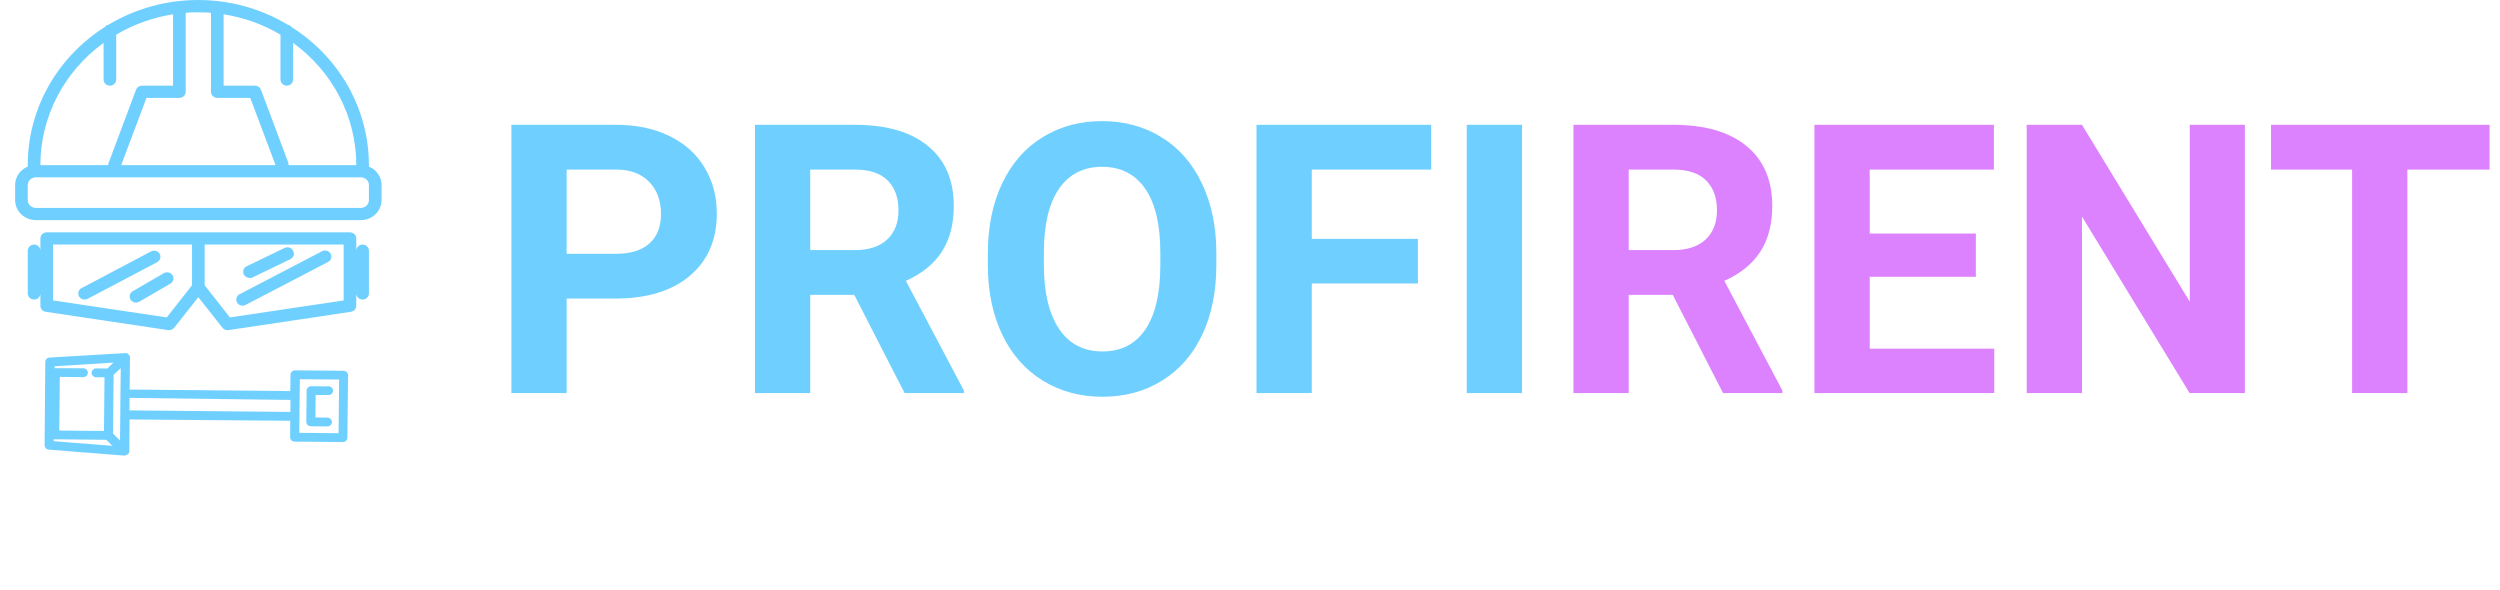 <svg width="318" height="75" viewBox="0 0 318 75" fill="none" xmlns="http://www.w3.org/2000/svg">
<path d="M44.19 55.675L44.271 47.73C44.272 47.581 44.213 47.439 44.105 47.333C43.998 47.227 43.851 47.166 43.698 47.164L37.537 47.105C37.384 47.104 37.236 47.162 37.127 47.266C37.017 47.37 36.954 47.511 36.952 47.66L36.927 49.746L16.49 49.55L16.535 45.478C16.535 45.406 16.521 45.334 16.492 45.267C16.465 45.228 16.43 45.194 16.391 45.167C16.387 45.136 16.379 45.107 16.367 45.079C16.35 45.059 16.331 45.04 16.31 45.023C16.276 44.994 16.237 44.969 16.196 44.95C16.168 44.942 16.139 44.938 16.11 44.938C16.064 44.923 16.018 44.915 15.97 44.912V44.912L6.328 45.48C6.18 45.483 6.039 45.54 5.933 45.64C5.828 45.74 5.766 45.876 5.76 46.019L5.672 56.63C5.671 56.704 5.686 56.777 5.715 56.846C5.744 56.914 5.786 56.977 5.84 57.029C5.937 57.125 6.066 57.184 6.204 57.195L15.779 57.95C15.825 57.949 15.871 57.943 15.915 57.932C15.946 57.929 15.976 57.924 16.006 57.917C16.046 57.9 16.083 57.877 16.117 57.85C16.16 57.837 16.2 57.817 16.237 57.792V57.792C16.27 57.766 16.3 57.736 16.328 57.706C16.349 57.686 16.374 57.662 16.395 57.642C16.424 57.575 16.442 57.502 16.446 57.428L16.483 53.356L36.921 53.52L36.904 55.606C36.901 55.754 36.958 55.897 37.064 56.005C37.118 56.057 37.182 56.099 37.253 56.128C37.324 56.157 37.401 56.172 37.477 56.172L43.638 56.23C43.786 56.223 43.925 56.162 44.028 56.059C44.13 55.956 44.188 55.819 44.19 55.675ZM15.299 52.749L15.265 56.031L14.379 55.156L14.455 47.679L15.359 46.822L15.308 51.426L15.299 52.749ZM14.434 46.125L13.642 46.877L12.241 46.859C12.086 46.858 11.938 46.916 11.827 47.021C11.717 47.125 11.654 47.268 11.652 47.418C11.651 47.568 11.711 47.712 11.819 47.818C11.927 47.925 12.075 47.986 12.23 47.988L13.293 47.994L13.224 54.819L7.539 54.765L7.609 47.939L10.587 47.972C10.741 47.973 10.89 47.915 11.001 47.811C11.111 47.706 11.174 47.563 11.176 47.413C11.177 47.264 11.117 47.12 11.009 47.013C10.901 46.906 10.753 46.845 10.598 46.844L7.054 46.83C7.019 46.832 6.984 46.838 6.951 46.848L6.953 46.586L14.434 46.125ZM6.839 56.121L6.842 55.859C6.875 55.869 6.91 55.876 6.945 55.879L13.516 55.942L14.293 56.709L6.839 56.121ZM16.467 52.2L16.475 51.405L16.483 50.611L36.952 50.87L36.937 52.396L16.467 52.2ZM38.068 55.053L38.089 52.971L38.116 50.317L38.138 48.235L43.136 48.279L43.066 55.105L38.068 55.053Z" fill="#6FD0FF"/>
<path d="M41.64 49.147L39.587 49.127C39.433 49.126 39.286 49.184 39.176 49.288C39.066 49.392 39.004 49.534 39.002 49.682L38.961 53.655C38.958 53.803 39.016 53.946 39.121 54.054C39.175 54.106 39.24 54.148 39.311 54.177C39.382 54.206 39.458 54.221 39.535 54.221L41.588 54.24C41.668 54.247 41.748 54.238 41.824 54.213C41.9 54.188 41.97 54.149 42.029 54.096C42.088 54.044 42.136 53.981 42.169 53.91C42.201 53.84 42.219 53.763 42.22 53.686C42.22 53.608 42.205 53.532 42.173 53.461C42.142 53.389 42.096 53.325 42.038 53.272C41.979 53.219 41.91 53.178 41.835 53.152C41.76 53.125 41.679 53.115 41.6 53.12L40.125 53.102L40.154 50.257L41.629 50.236C41.715 50.258 41.804 50.261 41.891 50.244C41.978 50.227 42.06 50.192 42.13 50.14C42.201 50.088 42.258 50.021 42.298 49.945C42.338 49.868 42.359 49.784 42.36 49.698C42.361 49.613 42.341 49.528 42.303 49.451C42.265 49.373 42.209 49.305 42.139 49.252C42.07 49.199 41.989 49.162 41.903 49.144C41.816 49.126 41.726 49.127 41.64 49.147V49.147Z" fill="#6FD0FF"/>
<path d="M46.926 21.19C46.935 21.128 46.935 21.065 46.926 21.003C46.924 17.523 46.026 14.098 44.315 11.037C42.603 7.976 40.131 5.374 37.122 3.466C37.003 3.305 36.825 3.194 36.624 3.155C33.205 1.098 29.259 0.006 25.233 2.08143e-05C21.206 -0.005 17.258 1.077 13.833 3.124C13.632 3.163 13.453 3.274 13.334 3.435C10.32 5.346 7.846 7.952 6.134 11.02C4.423 14.087 3.528 17.518 3.53 21.003C3.522 21.065 3.522 21.128 3.53 21.19C3.055 21.383 2.65 21.708 2.364 22.122C2.078 22.537 1.925 23.024 1.923 23.522V25.434C1.921 25.77 1.987 26.102 2.118 26.413C2.249 26.724 2.442 27.006 2.686 27.244C2.93 27.483 3.221 27.672 3.541 27.802C3.861 27.931 4.204 27.998 4.551 27.999H45.906C46.602 27.997 47.269 27.729 47.762 27.253C48.254 26.776 48.532 26.131 48.534 25.457V23.545C48.536 23.043 48.385 22.551 48.099 22.132C47.813 21.713 47.405 21.385 46.926 21.19V21.19ZM45.319 21.003H36.688C36.704 20.916 36.704 20.826 36.688 20.739L33.192 11.411C33.136 11.261 33.033 11.131 32.898 11.039C32.763 10.947 32.602 10.898 32.437 10.898H28.443V1.818C31.004 2.221 33.46 3.1 35.676 4.407V10.12C35.676 10.327 35.76 10.524 35.911 10.67C36.062 10.816 36.266 10.898 36.479 10.898C36.692 10.898 36.897 10.816 37.047 10.67C37.198 10.524 37.283 10.327 37.283 10.12V5.456C39.778 7.267 41.803 9.614 43.198 12.312C44.593 15.011 45.319 17.986 45.319 21.003V21.003ZM26.835 1.64V11.675C26.835 11.881 26.92 12.079 27.071 12.225C27.222 12.371 27.426 12.453 27.639 12.453H31.834L35.049 21.003H15.416L18.63 12.453H22.817C23.03 12.453 23.235 12.371 23.386 12.225C23.536 12.079 23.621 11.881 23.621 11.675V1.64C24.151 1.57 24.69 1.57 25.228 1.57C25.767 1.57 26.305 1.57 26.835 1.64ZM13.174 5.456V10.12C13.174 10.327 13.258 10.524 13.409 10.67C13.56 10.816 13.764 10.898 13.977 10.898C14.19 10.898 14.395 10.816 14.546 10.67C14.696 10.524 14.781 10.327 14.781 10.12V4.407C16.996 3.1 19.453 2.221 22.014 1.818V10.898H18.06C17.895 10.898 17.733 10.947 17.598 11.039C17.463 11.131 17.36 11.261 17.304 11.411L13.809 20.739C13.779 20.824 13.766 20.914 13.768 21.003H5.137C5.137 17.986 5.863 15.011 7.258 12.312C8.653 9.614 10.678 7.267 13.174 5.456V5.456ZM46.926 25.457C46.926 25.719 46.819 25.97 46.628 26.156C46.436 26.341 46.177 26.445 45.906 26.445H4.551C4.28 26.445 4.02 26.341 3.829 26.156C3.637 25.97 3.53 25.719 3.53 25.457V23.545C3.53 23.283 3.637 23.032 3.829 22.847C4.02 22.662 4.28 22.558 4.551 22.558H45.906C46.177 22.558 46.436 22.662 46.628 22.847C46.819 23.032 46.926 23.283 46.926 23.545V25.457Z" fill="#6FD0FF"/>
<path d="M46.123 31.109C45.91 31.109 45.705 31.191 45.555 31.337C45.404 31.482 45.319 31.68 45.319 31.886V30.331C45.319 30.125 45.235 29.928 45.084 29.782C44.933 29.636 44.729 29.554 44.516 29.554H5.941C5.728 29.554 5.523 29.636 5.373 29.782C5.222 29.928 5.137 30.125 5.137 30.331V31.886C5.137 31.68 5.053 31.482 4.902 31.337C4.751 31.191 4.547 31.109 4.334 31.109C4.12 31.109 3.916 31.191 3.765 31.337C3.615 31.482 3.53 31.68 3.53 31.886V37.328C3.53 37.534 3.615 37.731 3.765 37.877C3.916 38.023 4.12 38.105 4.334 38.105C4.547 38.105 4.751 38.023 4.902 37.877C5.053 37.731 5.137 37.534 5.137 37.328V38.882C5.135 39.07 5.203 39.252 5.328 39.395C5.454 39.537 5.629 39.632 5.82 39.66L21.395 41.992H21.515C21.64 41.993 21.762 41.966 21.874 41.913C21.985 41.861 22.083 41.784 22.158 41.688L25.228 37.802L28.298 41.688C28.374 41.784 28.471 41.861 28.583 41.913C28.694 41.966 28.817 41.993 28.941 41.992H29.062L44.636 39.66C44.828 39.632 45.002 39.537 45.128 39.395C45.254 39.252 45.321 39.07 45.319 38.882V37.328C45.319 37.534 45.404 37.731 45.555 37.877C45.705 38.023 45.91 38.105 46.123 38.105C46.336 38.105 46.54 38.023 46.691 37.877C46.842 37.731 46.926 37.534 46.926 37.328V31.886C46.926 31.68 46.842 31.482 46.691 31.337C46.54 31.191 46.336 31.109 46.123 31.109ZM21.21 40.375L6.744 38.214V31.109H24.425V36.286L21.21 40.375ZM43.712 38.214L29.246 40.375L26.032 36.286V31.109H43.712V38.214Z" fill="#6FD0FF"/>
<path d="M30.854 38.882C30.986 38.882 31.115 38.85 31.231 38.789L41.679 33.348C41.779 33.304 41.869 33.241 41.944 33.162C42.018 33.083 42.075 32.99 42.11 32.89C42.146 32.789 42.16 32.682 42.151 32.576C42.142 32.469 42.11 32.366 42.059 32.272C42.007 32.178 41.935 32.096 41.849 32.029C41.763 31.963 41.663 31.915 41.557 31.887C41.45 31.86 41.339 31.854 41.23 31.87C41.121 31.886 41.017 31.923 40.923 31.979L30.476 37.421C30.319 37.503 30.194 37.633 30.122 37.791C30.05 37.949 30.035 38.126 30.078 38.294C30.121 38.461 30.221 38.61 30.361 38.717C30.502 38.823 30.675 38.881 30.854 38.882Z" fill="#6FD0FF"/>
<path d="M20.31 32.29C20.259 32.2 20.191 32.121 20.109 32.056C20.026 31.992 19.932 31.944 19.83 31.915C19.729 31.886 19.622 31.877 19.517 31.888C19.412 31.899 19.31 31.93 19.217 31.979L10.377 36.644C10.219 36.726 10.094 36.857 10.023 37.016C9.951 37.174 9.936 37.352 9.98 37.52C10.024 37.688 10.125 37.837 10.267 37.943C10.409 38.049 10.583 38.106 10.763 38.105C10.897 38.106 11.03 38.074 11.148 38.012L19.988 33.348C20.081 33.299 20.164 33.233 20.23 33.153C20.297 33.073 20.346 32.982 20.376 32.884C20.406 32.785 20.416 32.682 20.404 32.581C20.393 32.479 20.361 32.38 20.31 32.29Z" fill="#6FD0FF"/>
<path d="M31.77 35.377C31.893 35.379 32.016 35.349 32.123 35.291L36.945 32.959C37.042 32.911 37.127 32.846 37.197 32.766C37.267 32.685 37.319 32.592 37.35 32.492C37.382 32.392 37.392 32.287 37.38 32.182C37.369 32.078 37.336 31.978 37.283 31.886C37.188 31.702 37.021 31.561 36.819 31.496C36.617 31.43 36.397 31.445 36.206 31.536L31.384 33.868C31.22 33.946 31.087 34.075 31.008 34.234C30.93 34.394 30.91 34.575 30.952 34.747C30.994 34.919 31.096 35.072 31.24 35.181C31.385 35.29 31.563 35.348 31.746 35.345L31.77 35.377Z" fill="#6FD0FF"/>
<path d="M20.905 34.708L16.886 37.04C16.734 37.127 16.616 37.261 16.55 37.419C16.485 37.578 16.475 37.753 16.523 37.918C16.57 38.083 16.672 38.227 16.814 38.33C16.955 38.433 17.128 38.487 17.304 38.486C17.448 38.484 17.589 38.446 17.714 38.377L21.732 36.045C21.893 35.932 22.005 35.765 22.046 35.577C22.087 35.388 22.054 35.192 21.954 35.026C21.854 34.859 21.694 34.735 21.505 34.676C21.315 34.617 21.11 34.629 20.929 34.708H20.905Z" fill="#6FD0FF"/>
<path d="M72.078 37.977V50H65.047V15.875H78.359C80.922 15.875 83.172 16.344 85.109 17.281C87.062 18.219 88.562 19.555 89.609 21.289C90.656 23.008 91.18 24.969 91.18 27.172C91.18 30.516 90.031 33.156 87.734 35.094C85.453 37.016 82.289 37.977 78.242 37.977H72.078ZM72.078 32.281H78.359C80.219 32.281 81.633 31.844 82.602 30.969C83.586 30.094 84.078 28.844 84.078 27.219C84.078 25.547 83.586 24.195 82.602 23.164C81.617 22.133 80.258 21.602 78.523 21.57H72.078V32.281ZM108.664 37.508H103.062V50H96.031V15.875H108.711C112.742 15.875 115.852 16.773 118.039 18.57C120.227 20.367 121.32 22.906 121.32 26.188C121.32 28.516 120.812 30.461 119.797 32.023C118.797 33.57 117.273 34.805 115.227 35.727L122.609 49.672V50H115.062L108.664 37.508ZM103.062 31.812H108.734C110.5 31.812 111.867 31.367 112.836 30.477C113.805 29.57 114.289 28.328 114.289 26.75C114.289 25.141 113.828 23.875 112.906 22.953C112 22.031 110.602 21.57 108.711 21.57H103.062V31.812ZM154.719 33.711C154.719 37.07 154.125 40.016 152.938 42.547C151.75 45.078 150.047 47.031 147.828 48.406C145.625 49.781 143.094 50.469 140.234 50.469C137.406 50.469 134.883 49.789 132.664 48.43C130.445 47.07 128.727 45.133 127.508 42.617C126.289 40.086 125.672 37.18 125.656 33.898V32.211C125.656 28.852 126.258 25.898 127.461 23.352C128.68 20.789 130.391 18.828 132.594 17.469C134.812 16.094 137.344 15.406 140.188 15.406C143.031 15.406 145.555 16.094 147.758 17.469C149.977 18.828 151.688 20.789 152.891 23.352C154.109 25.898 154.719 28.844 154.719 32.188V33.711ZM147.594 32.164C147.594 28.586 146.953 25.867 145.672 24.008C144.391 22.148 142.562 21.219 140.188 21.219C137.828 21.219 136.008 22.141 134.727 23.984C133.445 25.812 132.797 28.5 132.781 32.047V33.711C132.781 37.195 133.422 39.898 134.703 41.82C135.984 43.742 137.828 44.703 140.234 44.703C142.594 44.703 144.406 43.781 145.672 41.938C146.938 40.078 147.578 37.375 147.594 33.828V32.164ZM180.359 36.055H166.859V50H159.828V15.875H182.047V21.57H166.859V30.383H180.359V36.055ZM193.602 50H186.57V15.875H193.602V50Z" fill="#6FD0FF"/>
<path d="M212.773 37.508H207.172V50H200.141V15.875H212.82C216.852 15.875 219.961 16.773 222.148 18.57C224.336 20.367 225.43 22.906 225.43 26.188C225.43 28.516 224.922 30.461 223.906 32.023C222.906 33.57 221.383 34.805 219.336 35.727L226.719 49.672V50H219.172L212.773 37.508ZM207.172 31.812H212.844C214.609 31.812 215.977 31.367 216.945 30.477C217.914 29.57 218.398 28.328 218.398 26.75C218.398 25.141 217.938 23.875 217.016 22.953C216.109 22.031 214.711 21.57 212.82 21.57H207.172V31.812ZM251.328 35.211H237.828V44.352H253.672V50H230.797V15.875H253.625V21.57H237.828V29.703H251.328V35.211ZM285.547 50H278.516L264.828 27.547V50H257.797V15.875H264.828L278.539 38.375V15.875H285.547V50ZM316.672 21.57H306.219V50H299.188V21.57H288.875V15.875H316.672V21.57Z" fill="#DD82FF"/>
</svg>

